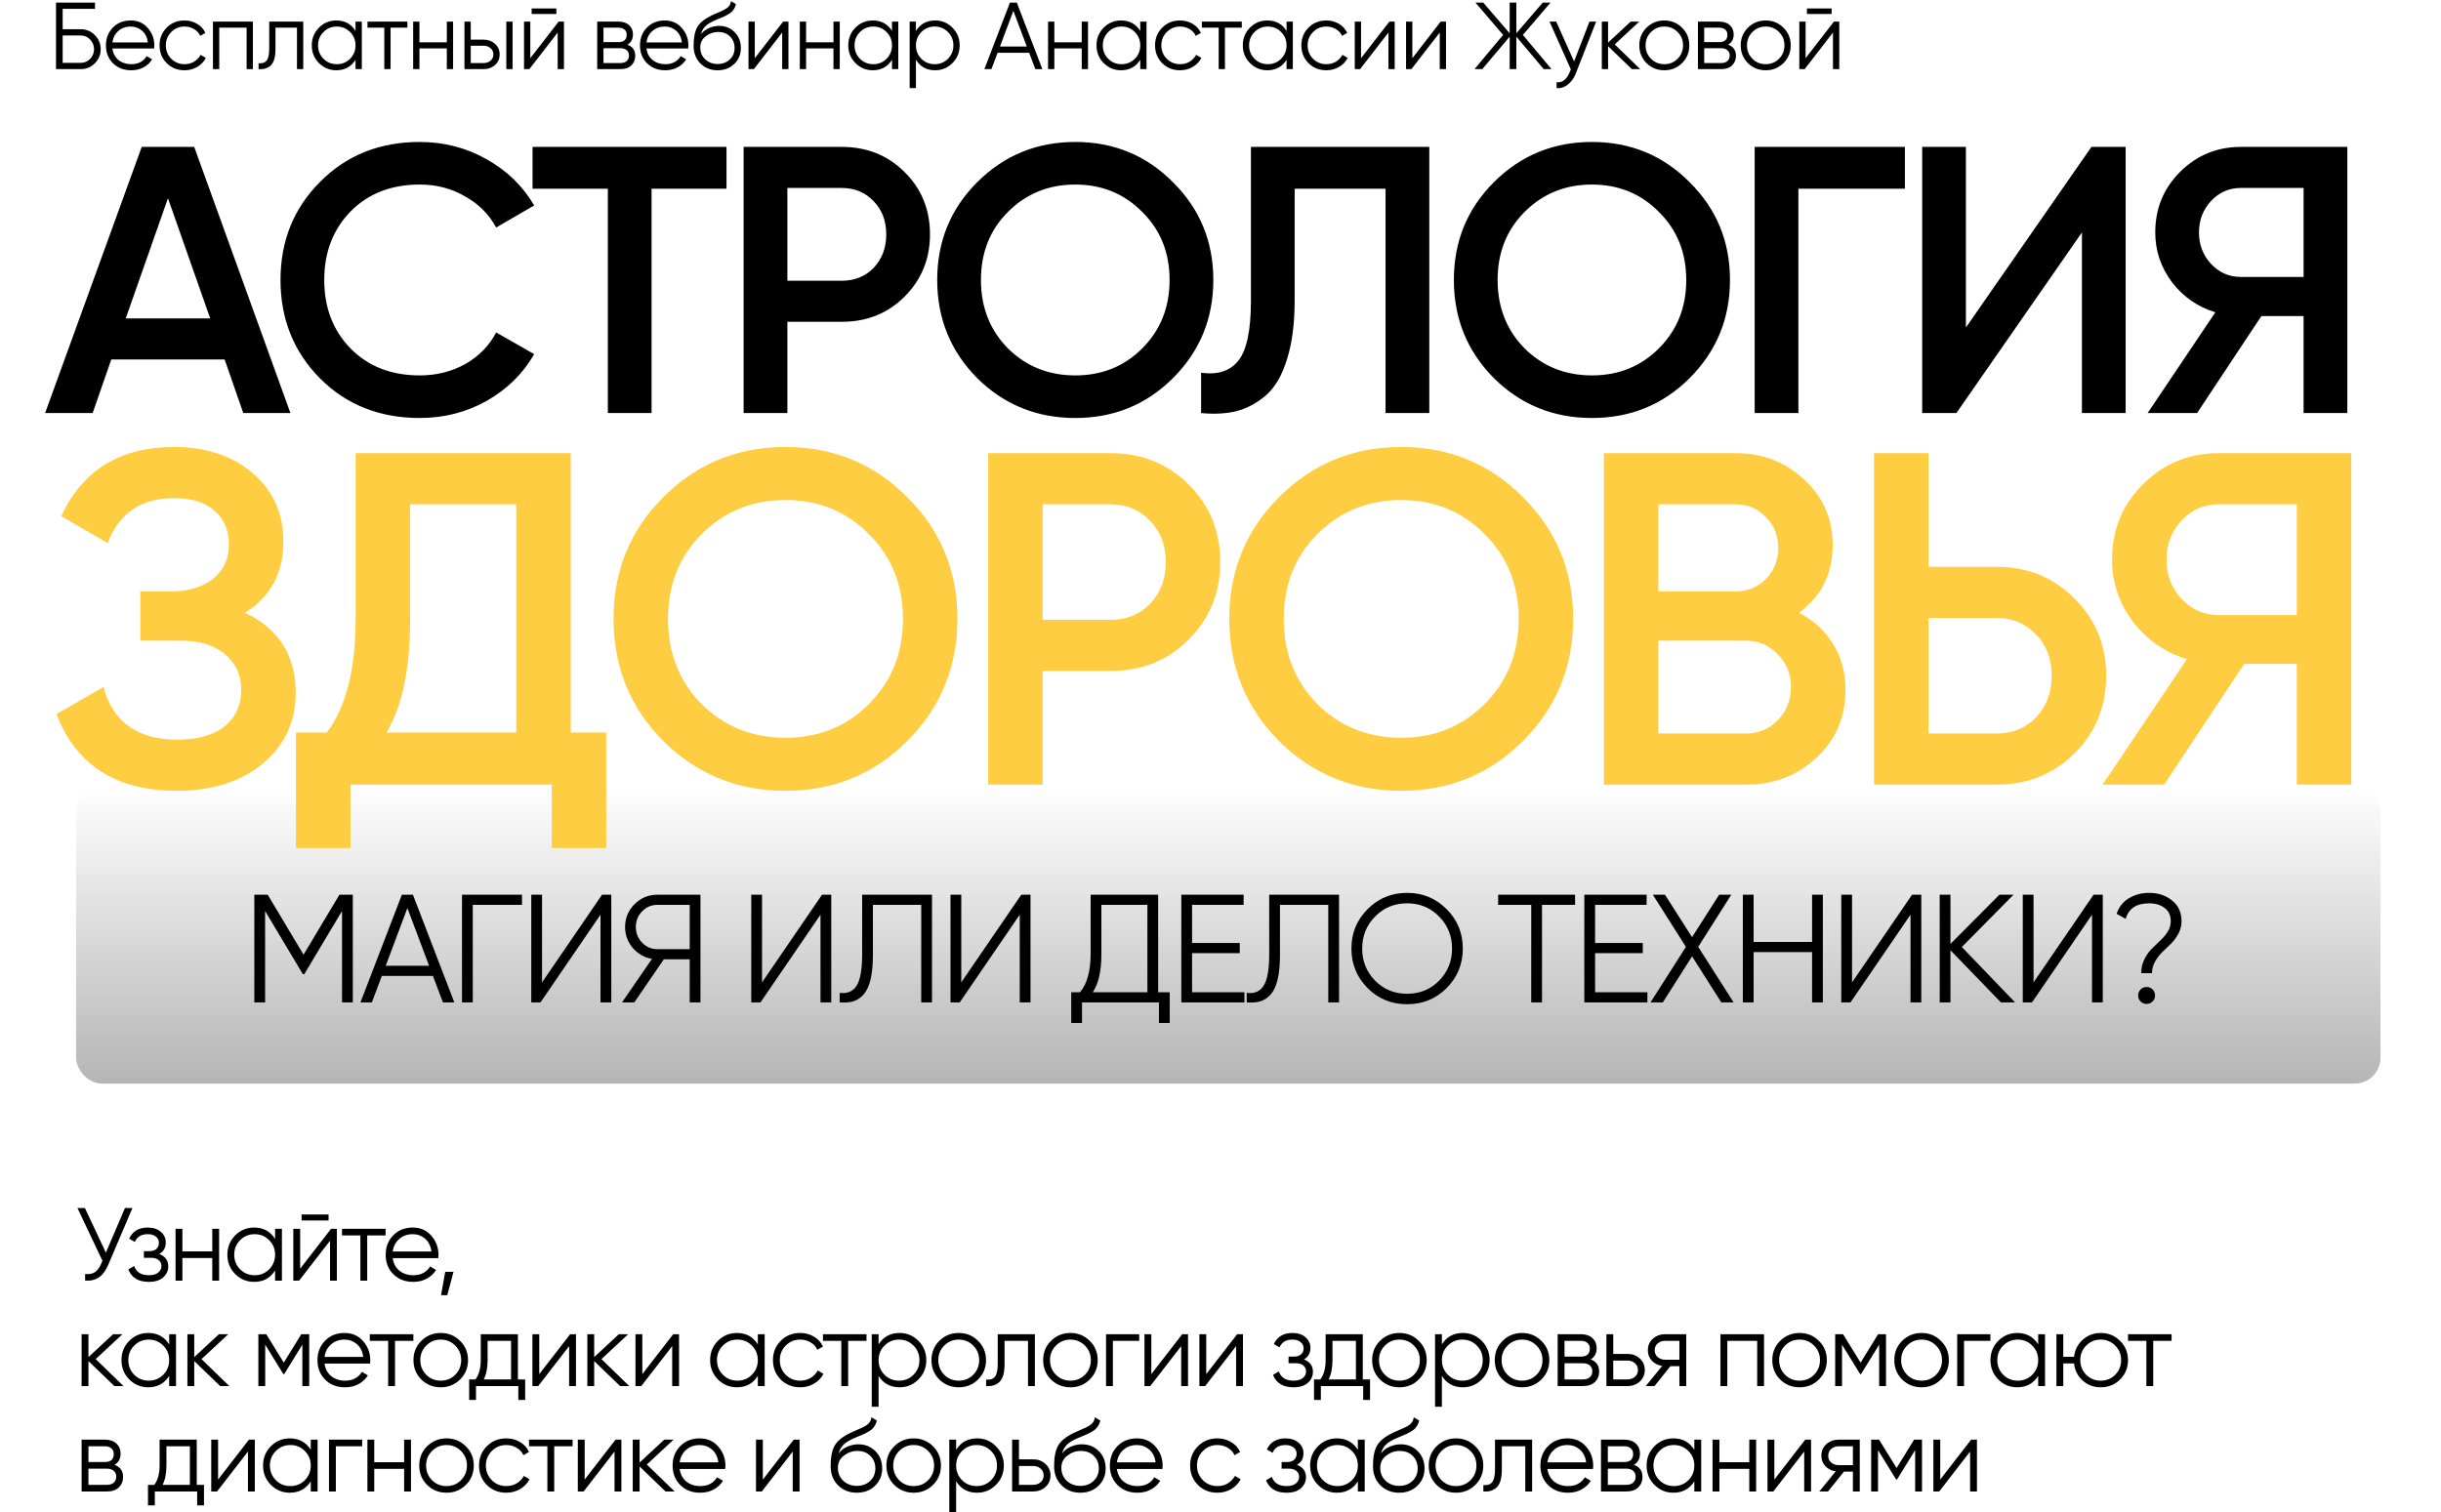 <?xml version="1.0" encoding="UTF-8"?> <svg xmlns="http://www.w3.org/2000/svg" width="1412" height="875" viewBox="0 0 1412 875" fill="none"> <g filter="url(#filter0_d_401_979)"> <rect x="44" y="455" width="1333" height="172" rx="15" fill="url(#paint0_linear_401_979)"></rect> </g> <path d="M204.08 517.7V580H197.85V527.134L176.045 563.624H175.155L153.35 527.134V580H147.12V517.7H154.863L175.6 552.41L196.337 517.7H204.08ZM256.217 580L250.432 564.692H220.884L215.099 580H208.513L232.454 517.7H238.862L262.803 580H256.217ZM223.109 558.818H248.207L235.658 525.443L223.109 558.818ZM301.952 517.7V523.574H273.472V580H267.242V517.7H301.952ZM347.363 580V529.27L312.653 580H307.313V517.7H313.543V568.43L348.253 517.7H353.593V580H347.363ZM405.185 517.7V580H398.955V555.08H384.003L366.915 580H359.795L377.15 554.813C372.7 554.042 368.992 551.935 366.025 548.494C363.059 544.993 361.575 540.959 361.575 536.39C361.575 531.228 363.385 526.837 367.004 523.218C370.683 519.539 375.103 517.7 380.265 517.7H405.185ZM380.265 549.206H398.955V523.574H380.265C376.824 523.574 373.887 524.82 371.454 527.312C369.022 529.804 367.805 532.83 367.805 536.39C367.805 539.891 369.022 542.917 371.454 545.468C373.887 547.96 376.824 549.206 380.265 549.206ZM474.616 580V529.27L439.906 580H434.566V517.7H440.796V568.43L475.506 517.7H480.846V580H474.616ZM485.713 580V574.482C490.044 575.075 493.278 573.74 495.414 570.477C497.609 567.154 498.707 561.102 498.707 552.321V517.7H539.113V580H532.883V523.574H504.937V552.499C504.937 558.136 504.492 562.853 503.602 566.65C502.712 570.447 501.377 573.355 499.597 575.372C497.876 577.33 495.889 578.665 493.634 579.377C491.439 580.03 488.798 580.237 485.713 580ZM589.871 580V529.27L555.161 580H549.821V517.7H556.051V568.43L590.761 517.7H596.101V580H589.871ZM669.943 574.126H676.618V591.926H670.388V580H625.888V591.926H619.658V574.126H624.731C628.825 569.32 630.872 561.903 630.872 551.876V517.7H669.943V574.126ZM632.118 574.126H663.713V523.574H637.102V552.054C637.102 561.903 635.441 569.261 632.118 574.126ZM689.561 574.126H719.821V580H683.331V517.7H719.376V523.574H689.561V545.646H717.151V551.52H689.561V574.126ZM721.18 580V574.482C725.512 575.075 728.745 573.74 730.881 570.477C733.077 567.154 734.174 561.102 734.174 552.321V517.7H774.58V580H768.35V523.574H740.404V552.499C740.404 558.136 739.959 562.853 739.069 566.65C738.179 570.447 736.844 573.355 735.064 575.372C733.344 577.33 731.356 578.665 729.101 579.377C726.906 580.03 724.266 580.237 721.18 580ZM836.819 571.723C830.589 577.953 822.965 581.068 813.946 581.068C804.928 581.068 797.303 577.953 791.073 571.723C784.843 565.434 781.728 557.809 781.728 548.85C781.728 539.891 784.843 532.296 791.073 526.066C797.303 519.777 804.928 516.632 813.946 516.632C822.965 516.632 830.589 519.777 836.819 526.066C843.049 532.296 846.164 539.891 846.164 548.85C846.164 557.809 843.049 565.434 836.819 571.723ZM795.434 567.451C800.418 572.494 806.589 575.016 813.946 575.016C821.304 575.016 827.474 572.494 832.458 567.451C837.442 562.348 839.934 556.148 839.934 548.85C839.934 541.552 837.442 535.381 832.458 530.338C827.474 525.235 821.304 522.684 813.946 522.684C806.589 522.684 800.418 525.235 795.434 530.338C790.45 535.381 787.958 541.552 787.958 548.85C787.958 556.148 790.45 562.348 795.434 567.451ZM911.108 517.7V523.574H891.973V580H885.743V523.574H866.608V517.7H911.108ZM922.682 574.126H952.942V580H916.452V517.7H952.497V523.574H922.682V545.646H950.272V551.52H922.682V574.126ZM1002.81 580H995.686L978.776 553.389L961.866 580H954.746L975.216 547.871L956.081 517.7H963.112L978.776 542.264L994.44 517.7H1001.47L982.336 547.871L1002.81 580ZM1048.2 517.7H1054.43V580H1048.2V550.897H1014.38V580H1008.15V517.7H1014.38V545.023H1048.2V517.7ZM1105.14 580V529.27L1070.43 580H1065.09V517.7H1071.32V568.43L1106.03 517.7H1111.37V580H1105.14ZM1165.63 580H1157.44L1128.25 549.829V580H1122.02V517.7H1128.25V546.18L1156.55 517.7H1164.74L1134.83 547.96L1165.63 580ZM1210.13 580V529.27L1175.42 580H1170.08V517.7H1176.31V568.43L1211.02 517.7H1216.36V580H1210.13ZM1238.59 563.09C1238.59 560.183 1239.18 557.542 1240.37 555.169C1241.55 552.736 1242.98 550.689 1244.64 549.028C1246.3 547.367 1247.96 545.765 1249.62 544.222C1251.28 542.679 1252.71 540.988 1253.89 539.149C1255.08 537.25 1255.67 535.233 1255.67 533.097C1255.67 529.656 1254.49 527.075 1252.11 525.354C1249.8 523.574 1246.8 522.684 1243.13 522.684C1235.83 522.684 1231.32 525.68 1229.6 531.673L1224.35 528.736C1225.71 524.761 1228.08 521.764 1231.47 519.747C1234.91 517.67 1238.79 516.632 1243.13 516.632C1248.35 516.632 1252.77 518.086 1256.39 520.993C1260.07 523.841 1261.9 527.876 1261.9 533.097C1261.9 535.648 1261.31 538.022 1260.12 540.217C1258.94 542.412 1257.51 544.341 1255.85 546.002C1254.19 547.604 1252.53 549.206 1250.87 550.808C1249.21 552.41 1247.78 554.279 1246.6 556.415C1245.41 558.492 1244.82 560.717 1244.82 563.09H1238.59ZM1245.17 579.466C1244.22 580.415 1243.07 580.89 1241.7 580.89C1240.34 580.89 1239.18 580.415 1238.23 579.466C1237.28 578.517 1236.81 577.36 1236.81 575.995C1236.81 574.63 1237.28 573.473 1238.23 572.524C1239.18 571.575 1240.34 571.1 1241.7 571.1C1243.07 571.1 1244.22 571.575 1245.17 572.524C1246.12 573.473 1246.6 574.63 1246.6 575.995C1246.6 577.36 1246.12 578.517 1245.17 579.466Z" fill="black"></path> <path d="M140.72 239L129.94 207.98H64.38L53.6 239H26.1L81.98 85H112.34L168 239H140.72ZM72.74 184.22H121.58L97.16 114.7L72.74 184.22ZM242.779 241.86C219.606 241.86 200.393 234.233 185.139 218.98C169.886 203.58 162.259 184.587 162.259 162C162.259 139.413 169.886 120.493 185.139 105.24C200.393 89.84 219.606 82.14 242.779 82.14C256.713 82.14 269.546 85.44 281.279 92.04C293.159 98.64 302.399 107.587 308.999 118.88L286.999 131.64C282.893 124.013 276.879 118 268.959 113.6C261.186 109.053 252.459 106.78 242.779 106.78C226.353 106.78 213.006 111.987 202.739 122.4C192.619 132.813 187.559 146.013 187.559 162C187.559 177.987 192.619 191.187 202.739 201.6C213.006 212.013 226.353 217.22 242.779 217.22C252.459 217.22 261.259 215.02 269.179 210.62C277.099 206.073 283.039 199.987 286.999 192.36L308.999 204.9C302.546 216.193 293.379 225.213 281.499 231.96C269.766 238.56 256.859 241.86 242.779 241.86ZM420.244 85V109.2H376.904V239H351.604V109.2H308.044V85H420.244ZM486.912 85C501.432 85 513.532 89.84 523.212 99.52C533.039 109.2 537.952 121.227 537.952 135.6C537.952 149.827 533.039 161.853 523.212 171.68C513.532 181.36 501.432 186.2 486.912 186.2H455.452V239H430.152V85H486.912ZM486.912 162.44C494.392 162.44 500.552 159.947 505.392 154.96C510.232 149.827 512.652 143.373 512.652 135.6C512.652 127.827 510.232 121.447 505.392 116.46C500.552 111.327 494.392 108.76 486.912 108.76H455.452V162.44H486.912ZM678.529 218.76C663.129 234.16 644.282 241.86 621.989 241.86C599.696 241.86 580.776 234.16 565.229 218.76C549.829 203.213 542.129 184.293 542.129 162C542.129 139.707 549.829 120.86 565.229 105.46C580.776 89.913 599.696 82.14 621.989 82.14C644.282 82.14 663.129 89.913 678.529 105.46C694.076 120.86 701.849 139.707 701.849 162C701.849 184.293 694.076 203.213 678.529 218.76ZM583.049 201.6C593.609 212.013 606.589 217.22 621.989 217.22C637.389 217.22 650.296 212.013 660.709 201.6C671.269 191.04 676.549 177.84 676.549 162C676.549 146.16 671.269 133.033 660.709 122.62C650.296 112.06 637.389 106.78 621.989 106.78C606.589 106.78 593.609 112.06 583.049 122.62C572.636 133.033 567.429 146.16 567.429 162C567.429 177.84 572.636 191.04 583.049 201.6ZM694.778 239V215.68C704.458 217 711.645 214.653 716.338 208.64C721.178 202.627 723.598 191.113 723.598 174.1V85H826.778V239H801.478V109.2H748.898V173.66C748.898 187.153 747.431 198.52 744.498 207.76C741.711 217 737.678 223.967 732.398 228.66C727.118 233.207 721.398 236.287 715.238 237.9C709.225 239.367 702.405 239.733 694.778 239ZM977.394 218.76C961.994 234.16 943.147 241.86 920.854 241.86C898.56 241.86 879.64 234.16 864.094 218.76C848.694 203.213 840.994 184.293 840.994 162C840.994 139.707 848.694 120.86 864.094 105.46C879.64 89.913 898.56 82.14 920.854 82.14C943.147 82.14 961.994 89.913 977.394 105.46C992.94 120.86 1000.71 139.707 1000.71 162C1000.71 184.293 992.94 203.213 977.394 218.76ZM881.914 201.6C892.474 212.013 905.454 217.22 920.854 217.22C936.254 217.22 949.16 212.013 959.574 201.6C970.134 191.04 975.414 177.84 975.414 162C975.414 146.16 970.134 133.033 959.574 122.62C949.16 112.06 936.254 106.78 920.854 106.78C905.454 106.78 892.474 112.06 881.914 122.62C871.5 133.033 866.294 146.16 866.294 162C866.294 177.84 871.5 191.04 881.914 201.6ZM1101.89 85V109.2H1040.29V239H1014.99V85H1101.89ZM1204.29 239V134.5L1131.69 239H1111.89V85H1137.19V189.5L1209.79 85H1229.59V239H1204.29ZM1357.81 85V239H1332.51V182.9H1308.09L1270.91 239H1242.31L1281.47 180.7C1271.35 177.62 1262.99 171.827 1256.39 163.32C1249.94 154.667 1246.71 145.06 1246.71 134.5C1246.71 120.713 1251.48 109.053 1261.01 99.52C1270.69 89.84 1282.42 85 1296.21 85H1357.81ZM1296.21 160.24H1332.51V108.76H1296.21C1289.46 108.76 1283.74 111.253 1279.05 116.24C1274.36 121.227 1272.01 127.313 1272.01 134.5C1272.01 141.687 1274.36 147.773 1279.05 152.76C1283.74 157.747 1289.46 160.24 1296.21 160.24Z" fill="black"></path> <path d="M141.724 354.538C161.269 363.854 171.042 379.289 171.042 400.844C171.042 417.649 164.649 431.349 151.862 441.944C139.258 452.356 122.727 457.562 102.268 457.562C67.196 457.562 43.997 442.766 32.672 413.174L59.798 397.556C65.461 417.832 79.617 427.97 102.268 427.97C114.324 427.97 123.549 425.413 129.942 420.298C136.335 415.001 139.532 407.968 139.532 399.2C139.532 390.615 136.427 383.765 130.216 378.65C124.188 373.353 115.603 370.704 104.46 370.704H81.17V342.208H98.158C108.935 342.208 117.338 339.742 123.366 334.81C129.394 329.878 132.408 323.302 132.408 315.082C132.408 306.862 129.668 300.377 124.188 295.628C118.708 290.696 110.853 288.23 100.624 288.23C81.627 288.23 68.84 296.907 62.264 314.26L35.412 298.642C47.833 271.973 69.571 258.638 100.624 258.638C119.439 258.638 134.691 263.753 146.382 273.982C158.073 284.029 163.918 297.181 163.918 313.438C163.918 331.522 156.52 345.222 141.724 354.538ZM330.125 423.86H350.675V490.716H319.165V454H202.715V490.716H171.205V423.86H189.015C200.157 409.247 205.729 387.235 205.729 357.826V262.2H330.125V423.86ZM223.539 423.86H298.615V291.792H237.239V358.374C237.239 386.87 232.672 408.699 223.539 423.86ZM524.782 428.792C505.602 447.972 482.13 457.562 454.364 457.562C426.599 457.562 403.035 447.972 383.672 428.792C364.492 409.429 354.902 385.865 354.902 358.1C354.902 330.335 364.492 306.862 383.672 287.682C403.035 268.319 426.599 258.638 454.364 258.638C482.13 258.638 505.602 268.319 524.782 287.682C544.145 306.862 553.826 330.335 553.826 358.1C553.826 385.865 544.145 409.429 524.782 428.792ZM405.866 407.42C419.018 420.389 435.184 426.874 454.364 426.874C473.544 426.874 489.619 420.389 502.588 407.42C515.74 394.268 522.316 377.828 522.316 358.1C522.316 338.372 515.74 322.023 502.588 309.054C489.619 295.902 473.544 289.326 454.364 289.326C435.184 289.326 419.018 295.902 405.866 309.054C392.897 322.023 386.412 338.372 386.412 358.1C386.412 377.828 392.897 394.268 405.866 407.42ZM642.301 262.2C660.385 262.2 675.455 268.228 687.511 280.284C699.749 292.34 705.869 307.319 705.869 325.22C705.869 342.939 699.749 357.917 687.511 370.156C675.455 382.212 660.385 388.24 642.301 388.24H603.119V454H571.609V262.2H642.301ZM642.301 358.648C651.617 358.648 659.289 355.543 665.317 349.332C671.345 342.939 674.359 334.901 674.359 325.22C674.359 315.539 671.345 307.593 665.317 301.382C659.289 294.989 651.617 291.792 642.301 291.792H603.119V358.648H642.301ZM880.95 428.792C861.77 447.972 838.298 457.562 810.532 457.562C782.767 457.562 759.203 447.972 739.84 428.792C720.66 409.429 711.07 385.865 711.07 358.1C711.07 330.335 720.66 306.862 739.84 287.682C759.203 268.319 782.767 258.638 810.532 258.638C838.298 258.638 861.77 268.319 880.95 287.682C900.313 306.862 909.994 330.335 909.994 358.1C909.994 385.865 900.313 409.429 880.95 428.792ZM762.034 407.42C775.186 420.389 791.352 426.874 810.532 426.874C829.712 426.874 845.787 420.389 858.756 407.42C871.908 394.268 878.484 377.828 878.484 358.1C878.484 338.372 871.908 322.023 858.756 309.054C845.787 295.902 829.712 289.326 810.532 289.326C791.352 289.326 775.186 295.902 762.034 309.054C749.065 322.023 742.58 338.372 742.58 358.1C742.58 377.828 749.065 394.268 762.034 407.42ZM1040.66 354.538C1049.07 358.922 1055.64 364.95 1060.39 372.622C1065.14 380.294 1067.52 389.153 1067.52 399.2C1067.52 414.909 1061.95 427.97 1050.8 438.382C1039.66 448.794 1026.05 454 1009.98 454H927.776V262.2H1003.95C1019.66 262.2 1032.9 267.315 1043.68 277.544C1054.64 287.591 1060.12 300.195 1060.12 315.356C1060.12 331.979 1053.63 345.039 1040.66 354.538ZM1003.95 291.792H959.286V342.208H1003.95C1010.89 342.208 1016.74 339.833 1021.48 335.084C1026.23 330.152 1028.61 324.124 1028.61 317C1028.61 309.876 1026.23 303.939 1021.48 299.19C1016.74 294.258 1010.89 291.792 1003.95 291.792ZM1009.98 424.408C1017.28 424.408 1023.4 421.851 1028.33 416.736C1033.45 411.439 1036.01 405.045 1036.01 397.556C1036.01 390.067 1033.45 383.765 1028.33 378.65C1023.4 373.353 1017.28 370.704 1009.98 370.704H959.286V424.408H1009.98ZM1154.74 327.96C1172.83 327.96 1187.9 334.079 1199.95 346.318C1212.19 358.374 1218.31 373.261 1218.31 390.98C1218.31 408.881 1212.19 423.86 1199.95 435.916C1187.9 447.972 1172.83 454 1154.74 454H1084.05V262.2H1115.56V327.96H1154.74ZM1154.74 424.408C1164.06 424.408 1171.73 421.303 1177.76 415.092C1183.79 408.699 1186.8 400.661 1186.8 390.98C1186.8 381.299 1183.79 373.353 1177.76 367.142C1171.73 360.749 1164.06 357.552 1154.74 357.552H1115.56V424.408H1154.74ZM1360.1 262.2V454H1328.59V384.13H1298.17L1251.87 454H1216.24L1265.02 381.39C1252.41 377.554 1242 370.339 1233.78 359.744C1225.74 348.967 1221.72 337.002 1221.72 323.85C1221.72 306.679 1227.66 292.157 1239.53 280.284C1251.59 268.228 1266.2 262.2 1283.37 262.2H1360.1ZM1283.37 355.908H1328.59V291.792H1283.37C1274.97 291.792 1267.85 294.897 1262 301.108C1256.16 307.319 1253.23 314.899 1253.23 323.85C1253.23 332.801 1256.16 340.381 1262 346.592C1267.85 352.803 1274.97 355.908 1283.37 355.908Z" fill="#FFCD42"></path> <path d="M46.7 16.9C49.89 16.9 52.603 18.037 54.84 20.31C57.113 22.583 58.25 25.297 58.25 28.45C58.25 31.64 57.113 34.372 54.84 36.645C52.603 38.882 49.89 40 46.7 40H32.4V1.5H54.95V5.13H36.25V16.9H46.7ZM46.7 36.37C48.827 36.37 50.642 35.6 52.145 34.06C53.648 32.52 54.4 30.65 54.4 28.45C54.4 26.287 53.648 24.435 52.145 22.895C50.642 21.318 48.827 20.53 46.7 20.53H36.25V36.37H46.7ZM75.628 11.84C79.698 11.84 82.98 13.288 85.473 16.185C88.003 19.045 89.268 22.437 89.268 26.36C89.268 26.763 89.231 27.332 89.158 28.065H65.013C65.379 30.852 66.553 33.07 68.533 34.72C70.549 36.333 73.025 37.14 75.958 37.14C78.048 37.14 79.844 36.718 81.348 35.875C82.888 34.995 84.043 33.858 84.813 32.465L88.003 34.335C86.793 36.278 85.143 37.818 83.053 38.955C80.963 40.092 78.579 40.66 75.903 40.66C71.576 40.66 68.056 39.303 65.343 36.59C62.63 33.877 61.273 30.43 61.273 26.25C61.273 22.143 62.611 18.715 65.288 15.965C67.965 13.215 71.411 11.84 75.628 11.84ZM75.628 15.36C72.768 15.36 70.366 16.222 68.423 17.945C66.516 19.632 65.379 21.832 65.013 24.545H85.528C85.161 21.648 84.043 19.393 82.173 17.78C80.303 16.167 78.121 15.36 75.628 15.36ZM106.757 40.66C102.614 40.66 99.167 39.285 96.417 36.535C93.667 33.748 92.292 30.32 92.292 26.25C92.292 22.18 93.667 18.77 96.417 16.02C99.167 13.233 102.614 11.84 106.757 11.84C109.47 11.84 111.909 12.5 114.072 13.82C116.235 15.103 117.812 16.845 118.802 19.045L115.832 20.75C115.099 19.1 113.907 17.798 112.257 16.845C110.644 15.855 108.81 15.36 106.757 15.36C103.714 15.36 101.147 16.423 99.057 18.55C96.967 20.64 95.922 23.207 95.922 26.25C95.922 29.293 96.967 31.878 99.057 34.005C101.147 36.095 103.714 37.14 106.757 37.14C108.81 37.14 110.644 36.663 112.257 35.71C113.87 34.72 115.135 33.4 116.052 31.75L119.077 33.51C117.94 35.71 116.272 37.452 114.072 38.735C111.872 40.018 109.434 40.66 106.757 40.66ZM146.289 12.5V40H142.659V16.02H126.819V40H123.189V12.5H146.289ZM175.415 12.5V40H171.785V16.02H159.355V28.285C159.355 32.868 158.475 36.022 156.715 37.745C154.992 39.468 152.608 40.22 149.565 40V36.59C151.655 36.81 153.195 36.315 154.185 35.105C155.212 33.895 155.725 31.622 155.725 28.285V12.5H175.415ZM205.654 12.5H209.284V40H205.654V34.61C203.124 38.643 199.421 40.66 194.544 40.66C190.621 40.66 187.266 39.267 184.479 36.48C181.729 33.693 180.354 30.283 180.354 26.25C180.354 22.217 181.729 18.807 184.479 16.02C187.266 13.233 190.621 11.84 194.544 11.84C199.421 11.84 203.124 13.857 205.654 17.89V12.5ZM187.119 34.005C189.209 36.095 191.776 37.14 194.819 37.14C197.863 37.14 200.429 36.095 202.519 34.005C204.609 31.878 205.654 29.293 205.654 26.25C205.654 23.207 204.609 20.64 202.519 18.55C200.429 16.423 197.863 15.36 194.819 15.36C191.776 15.36 189.209 16.423 187.119 18.55C185.029 20.64 183.984 23.207 183.984 26.25C183.984 29.293 185.029 31.878 187.119 34.005ZM235.67 12.5V16.02H225.935V40H222.305V16.02H212.57V12.5H235.67ZM258.464 12.5H262.094V40H258.464V28.01H242.624V40H238.994V12.5H242.624V24.49H258.464V12.5ZM279.835 22.95C282.402 22.95 284.565 23.757 286.325 25.37C288.122 26.947 289.02 28.982 289.02 31.475C289.02 33.968 288.122 36.022 286.325 37.635C284.565 39.212 282.402 40 279.835 40H268.67V12.5H272.3V22.95H279.835ZM292.87 12.5H296.5V40H292.87V12.5ZM279.835 36.48C281.375 36.48 282.677 36.022 283.74 35.105C284.84 34.188 285.39 32.978 285.39 31.475C285.39 29.972 284.84 28.762 283.74 27.845C282.677 26.928 281.375 26.47 279.835 26.47H272.3V36.48H279.835ZM307.527 8.1V4.91H321.827V8.1H307.527ZM323.147 12.5H326.227V40H322.597V18.825L306.207 40H303.127V12.5H306.757V33.675L323.147 12.5ZM362.943 25.865C365.95 26.965 367.453 29.11 367.453 32.3C367.453 34.537 366.701 36.388 365.198 37.855C363.731 39.285 361.605 40 358.818 40H345.453V12.5H357.718C360.395 12.5 362.466 13.197 363.933 14.59C365.4 15.947 366.133 17.707 366.133 19.87C366.133 22.62 365.07 24.618 362.943 25.865ZM357.718 16.02H349.083V24.38H357.718C360.908 24.38 362.503 22.95 362.503 20.09C362.503 18.807 362.081 17.817 361.238 17.12C360.431 16.387 359.258 16.02 357.718 16.02ZM358.818 36.48C360.431 36.48 361.66 36.095 362.503 35.325C363.383 34.555 363.823 33.473 363.823 32.08C363.823 30.797 363.383 29.788 362.503 29.055C361.66 28.285 360.431 27.9 358.818 27.9H349.083V36.48H358.818ZM384.558 11.84C388.628 11.84 391.91 13.288 394.403 16.185C396.933 19.045 398.198 22.437 398.198 26.36C398.198 26.763 398.161 27.332 398.088 28.065H373.943C374.31 30.852 375.483 33.07 377.463 34.72C379.48 36.333 381.955 37.14 384.888 37.14C386.978 37.14 388.775 36.718 390.278 35.875C391.818 34.995 392.973 33.858 393.743 32.465L396.933 34.335C395.723 36.278 394.073 37.818 391.983 38.955C389.893 40.092 387.51 40.66 384.833 40.66C380.506 40.66 376.986 39.303 374.273 36.59C371.56 33.877 370.203 30.43 370.203 26.25C370.203 22.143 371.541 18.715 374.218 15.965C376.895 13.215 380.341 11.84 384.558 11.84ZM384.558 15.36C381.698 15.36 379.296 16.222 377.353 17.945C375.446 19.632 374.31 21.832 373.943 24.545H394.458C394.091 21.648 392.973 19.393 391.103 17.78C389.233 16.167 387.051 15.36 384.558 15.36ZM415.082 40.66C411.122 40.66 407.822 39.358 405.182 36.755C402.542 34.115 401.222 30.705 401.222 26.525C401.222 21.832 401.919 18.238 403.312 15.745C404.706 13.215 407.529 10.923 411.782 8.87C412.589 8.467 413.652 7.99 414.972 7.44C416.329 6.89 417.337 6.45 417.997 6.12C418.694 5.79 419.446 5.368 420.252 4.855C421.059 4.305 421.664 3.7 422.067 3.04C422.471 2.38 422.727 1.592 422.837 0.675L425.697 2.325C425.551 3.205 425.257 4.03 424.817 4.8C424.377 5.57 423.919 6.193 423.442 6.67C423.002 7.147 422.287 7.678 421.297 8.265C420.344 8.815 419.592 9.218 419.042 9.475C418.529 9.695 417.612 10.08 416.292 10.63C415.009 11.18 414.147 11.547 413.707 11.73C411.141 12.83 409.252 13.985 408.042 15.195C406.832 16.368 405.971 17.908 405.457 19.815C406.704 18.165 408.281 16.955 410.187 16.185C412.131 15.378 414.019 14.975 415.852 14.975C419.519 14.975 422.544 16.185 424.927 18.605C427.347 20.988 428.557 24.05 428.557 27.79C428.557 31.493 427.274 34.573 424.707 37.03C422.177 39.45 418.969 40.66 415.082 40.66ZM415.082 37.03C417.942 37.03 420.289 36.168 422.122 34.445C423.992 32.685 424.927 30.467 424.927 27.79C424.927 25.077 424.047 22.858 422.287 21.135C420.564 19.375 418.254 18.495 415.357 18.495C412.754 18.495 410.389 19.32 408.262 20.97C406.136 22.583 405.072 24.747 405.072 27.46C405.072 30.247 406.026 32.538 407.932 34.335C409.876 36.132 412.259 37.03 415.082 37.03ZM452.998 12.5H456.078V40H452.448V18.825L436.058 40H432.978V12.5H436.608V33.675L452.998 12.5ZM482.125 12.5H485.755V40H482.125V28.01H466.285V40H462.655V12.5H466.285V24.49H482.125V12.5ZM515.981 12.5H519.611V40H515.981V34.61C513.451 38.643 509.748 40.66 504.871 40.66C500.948 40.66 497.593 39.267 494.806 36.48C492.056 33.693 490.681 30.283 490.681 26.25C490.681 22.217 492.056 18.807 494.806 16.02C497.593 13.233 500.948 11.84 504.871 11.84C509.748 11.84 513.451 13.857 515.981 17.89V12.5ZM497.446 34.005C499.536 36.095 502.103 37.14 505.146 37.14C508.189 37.14 510.756 36.095 512.846 34.005C514.936 31.878 515.981 29.293 515.981 26.25C515.981 23.207 514.936 20.64 512.846 18.55C510.756 16.423 508.189 15.36 505.146 15.36C502.103 15.36 499.536 16.423 497.446 18.55C495.356 20.64 494.311 23.207 494.311 26.25C494.311 29.293 495.356 31.878 497.446 34.005ZM540.937 11.84C544.86 11.84 548.197 13.233 550.947 16.02C553.734 18.807 555.127 22.217 555.127 26.25C555.127 30.283 553.734 33.693 550.947 36.48C548.197 39.267 544.86 40.66 540.937 40.66C536.06 40.66 532.357 38.643 529.827 34.61V51H526.197V12.5H529.827V17.89C532.357 13.857 536.06 11.84 540.937 11.84ZM532.962 34.005C535.052 36.095 537.619 37.14 540.662 37.14C543.705 37.14 546.272 36.095 548.362 34.005C550.452 31.878 551.497 29.293 551.497 26.25C551.497 23.207 550.452 20.64 548.362 18.55C546.272 16.423 543.705 15.36 540.662 15.36C537.619 15.36 535.052 16.423 532.962 18.55C530.872 20.64 529.827 23.207 529.827 26.25C529.827 29.293 530.872 31.878 532.962 34.005ZM598.893 40L595.318 30.54H577.058L573.483 40H569.413L584.208 1.5H588.168L602.963 40H598.893ZM578.433 26.91H593.943L586.188 6.285L578.433 26.91ZM625.726 12.5H629.356V40H625.726V28.01H609.886V40H606.256V12.5H609.886V24.49H625.726V12.5ZM659.583 12.5H663.213V40H659.583V34.61C657.053 38.643 653.349 40.66 648.473 40.66C644.549 40.66 641.194 39.267 638.408 36.48C635.658 33.693 634.283 30.283 634.283 26.25C634.283 22.217 635.658 18.807 638.408 16.02C641.194 13.233 644.549 11.84 648.473 11.84C653.349 11.84 657.053 13.857 659.583 17.89V12.5ZM641.048 34.005C643.138 36.095 645.704 37.14 648.748 37.14C651.791 37.14 654.358 36.095 656.448 34.005C658.538 31.878 659.583 29.293 659.583 26.25C659.583 23.207 658.538 20.64 656.448 18.55C654.358 16.423 651.791 15.36 648.748 15.36C645.704 15.36 643.138 16.423 641.048 18.55C638.958 20.64 637.913 23.207 637.913 26.25C637.913 29.293 638.958 31.878 641.048 34.005ZM682.613 40.66C678.47 40.66 675.023 39.285 672.273 36.535C669.523 33.748 668.148 30.32 668.148 26.25C668.148 22.18 669.523 18.77 672.273 16.02C675.023 13.233 678.47 11.84 682.613 11.84C685.327 11.84 687.765 12.5 689.928 13.82C692.092 15.103 693.668 16.845 694.658 19.045L691.688 20.75C690.955 19.1 689.763 17.798 688.113 16.845C686.5 15.855 684.667 15.36 682.613 15.36C679.57 15.36 677.003 16.423 674.913 18.55C672.823 20.64 671.778 23.207 671.778 26.25C671.778 29.293 672.823 31.878 674.913 34.005C677.003 36.095 679.57 37.14 682.613 37.14C684.667 37.14 686.5 36.663 688.113 35.71C689.727 34.72 690.992 33.4 691.908 31.75L694.933 33.51C693.797 35.71 692.128 37.452 689.928 38.735C687.728 40.018 685.29 40.66 682.613 40.66ZM718.308 12.5V16.02H708.573V40H704.943V16.02H695.208V12.5H718.308ZM744.207 12.5H747.837V40H744.207V34.61C741.677 38.643 737.974 40.66 733.097 40.66C729.174 40.66 725.819 39.267 723.032 36.48C720.282 33.693 718.907 30.283 718.907 26.25C718.907 22.217 720.282 18.807 723.032 16.02C725.819 13.233 729.174 11.84 733.097 11.84C737.974 11.84 741.677 13.857 744.207 17.89V12.5ZM725.672 34.005C727.762 36.095 730.329 37.14 733.372 37.14C736.416 37.14 738.982 36.095 741.072 34.005C743.162 31.878 744.207 29.293 744.207 26.25C744.207 23.207 743.162 20.64 741.072 18.55C738.982 16.423 736.416 15.36 733.372 15.36C730.329 15.36 727.762 16.423 725.672 18.55C723.582 20.64 722.537 23.207 722.537 26.25C722.537 29.293 723.582 31.878 725.672 34.005ZM767.238 40.66C763.095 40.66 759.648 39.285 756.898 36.535C754.148 33.748 752.773 30.32 752.773 26.25C752.773 22.18 754.148 18.77 756.898 16.02C759.648 13.233 763.095 11.84 767.238 11.84C769.952 11.84 772.39 12.5 774.553 13.82C776.717 15.103 778.293 16.845 779.283 19.045L776.313 20.75C775.58 19.1 774.388 17.798 772.738 16.845C771.125 15.855 769.292 15.36 767.238 15.36C764.195 15.36 761.628 16.423 759.538 18.55C757.448 20.64 756.403 23.207 756.403 26.25C756.403 29.293 757.448 31.878 759.538 34.005C761.628 36.095 764.195 37.14 767.238 37.14C769.292 37.14 771.125 36.663 772.738 35.71C774.352 34.72 775.617 33.4 776.533 31.75L779.558 33.51C778.422 35.71 776.753 37.452 774.553 38.735C772.353 40.018 769.915 40.66 767.238 40.66ZM803.69 12.5H806.77V40H803.14V18.825L786.75 40H783.67V12.5H787.3V33.675L803.69 12.5ZM833.366 12.5H836.446V40H832.816V18.825L816.426 40H813.346V12.5H816.976V33.675L833.366 12.5ZM897.473 40H892.963L877.123 21.19V40H873.273V21.19L857.433 40H852.923L869.478 20.2L853.473 1.5H857.983L873.273 19.265V1.5H877.123V19.265L892.413 1.5H896.923L880.918 20.2L897.473 40ZM919.436 12.5H923.286L911.516 42.53C910.453 45.243 908.931 47.37 906.951 48.91C905.008 50.487 902.826 51.183 900.406 51V47.59C903.706 47.957 906.218 46.05 907.941 41.87L908.656 40.165L896.336 12.5H900.186L910.526 35.545L919.436 12.5ZM948.793 40H943.953L930.203 26.745V40H926.573V12.5H930.203V24.655L943.293 12.5H948.243L934.053 25.7L948.793 40ZM972.957 36.535C970.17 39.285 966.76 40.66 962.727 40.66C958.693 40.66 955.265 39.285 952.442 36.535C949.655 33.748 948.262 30.32 948.262 26.25C948.262 22.18 949.655 18.77 952.442 16.02C955.265 13.233 958.693 11.84 962.727 11.84C966.76 11.84 970.17 13.233 972.957 16.02C975.78 18.77 977.192 22.18 977.192 26.25C977.192 30.32 975.78 33.748 972.957 36.535ZM955.027 34.005C957.117 36.095 959.683 37.14 962.727 37.14C965.77 37.14 968.337 36.095 970.427 34.005C972.517 31.878 973.562 29.293 973.562 26.25C973.562 23.207 972.517 20.64 970.427 18.55C968.337 16.423 965.77 15.36 962.727 15.36C959.683 15.36 957.117 16.423 955.027 18.55C952.937 20.64 951.892 23.207 951.892 26.25C951.892 29.293 952.937 31.878 955.027 34.005ZM999.656 25.865C1002.66 26.965 1004.17 29.11 1004.17 32.3C1004.17 34.537 1003.41 36.388 1001.91 37.855C1000.44 39.285 998.318 40 995.531 40H982.166V12.5H994.431C997.108 12.5 999.18 13.197 1000.65 14.59C1002.11 15.947 1002.85 17.707 1002.85 19.87C1002.85 22.62 1001.78 24.618 999.656 25.865ZM994.431 16.02H985.796V24.38H994.431C997.621 24.38 999.216 22.95 999.216 20.09C999.216 18.807 998.795 17.817 997.951 17.12C997.145 16.387 995.971 16.02 994.431 16.02ZM995.531 36.48C997.145 36.48 998.373 36.095 999.216 35.325C1000.1 34.555 1000.54 33.473 1000.54 32.08C1000.54 30.797 1000.1 29.788 999.216 29.055C998.373 28.285 997.145 27.9 995.531 27.9H985.796V36.48H995.531ZM1031.61 36.535C1028.82 39.285 1025.41 40.66 1021.38 40.66C1017.35 40.66 1013.92 39.285 1011.1 36.535C1008.31 33.748 1006.92 30.32 1006.92 26.25C1006.92 22.18 1008.31 18.77 1011.1 16.02C1013.92 13.233 1017.35 11.84 1021.38 11.84C1025.41 11.84 1028.82 13.233 1031.61 16.02C1034.43 18.77 1035.85 22.18 1035.85 26.25C1035.85 30.32 1034.43 33.748 1031.61 36.535ZM1013.68 34.005C1015.77 36.095 1018.34 37.14 1021.38 37.14C1024.42 37.14 1026.99 36.095 1029.08 34.005C1031.17 31.878 1032.22 29.293 1032.22 26.25C1032.22 23.207 1031.17 20.64 1029.08 18.55C1026.99 16.423 1024.42 15.36 1021.38 15.36C1018.34 15.36 1015.77 16.423 1013.68 18.55C1011.59 20.64 1010.55 23.207 1010.55 26.25C1010.55 29.293 1011.59 31.878 1013.68 34.005ZM1045.22 8.1V4.91H1059.52V8.1H1045.22ZM1060.84 12.5H1063.92V40H1060.29V18.825L1043.9 40H1040.82V12.5H1044.45V33.675L1060.84 12.5Z" fill="black"></path> <path d="M72.28 699H76.6L62.62 731.82C61.22 735.18 59.44 737.6 57.28 739.08C55.12 740.56 52.44 741.2 49.24 741V737.16C51.48 737.4 53.32 737.08 54.76 736.2C56.24 735.28 57.46 733.7 58.42 731.46L59.26 729.48L44.8 699H49.12L61.24 724.8L72.28 699ZM92.111 725.58C95.591 726.9 97.331 729.3 97.331 732.78C97.331 735.26 96.35 737.38 94.391 739.14C92.471 740.86 89.71 741.72 86.111 741.72C80.07 741.72 76.111 739.32 74.231 734.52L77.591 732.54C78.831 736.1 81.671 737.88 86.111 737.88C88.43 737.88 90.21 737.38 91.451 736.38C92.731 735.38 93.371 734.1 93.371 732.54C93.371 731.14 92.85 730 91.811 729.12C90.77 728.24 89.371 727.8 87.611 727.8H83.231V723.96H86.41C88.13 723.96 89.471 723.54 90.43 722.7C91.43 721.82 91.93 720.62 91.93 719.1C91.93 717.66 91.35 716.48 90.191 715.56C89.031 714.6 87.471 714.12 85.51 714.12C81.751 714.12 79.251 715.62 78.01 718.62L74.71 716.7C76.71 712.42 80.311 710.28 85.51 710.28C88.671 710.28 91.191 711.12 93.07 712.8C94.951 714.44 95.891 716.46 95.891 718.86C95.891 721.94 94.63 724.18 92.111 725.58ZM122.789 711H126.749V741H122.789V727.92H105.509V741H101.549V711H105.509V724.08H122.789V711ZM159.123 711H163.083V741H159.123V735.12C156.363 739.52 152.323 741.72 147.003 741.72C142.723 741.72 139.063 740.2 136.023 737.16C133.023 734.12 131.523 730.4 131.523 726C131.523 721.6 133.023 717.88 136.023 714.84C139.063 711.8 142.723 710.28 147.003 710.28C152.323 710.28 156.363 712.48 159.123 716.88V711ZM138.903 734.46C141.183 736.74 143.983 737.88 147.303 737.88C150.623 737.88 153.423 736.74 155.703 734.46C157.983 732.14 159.123 729.32 159.123 726C159.123 722.68 157.983 719.88 155.703 717.6C153.423 715.28 150.623 714.12 147.303 714.12C143.983 714.12 141.183 715.28 138.903 717.6C136.623 719.88 135.483 722.68 135.483 726C135.483 729.32 136.623 732.14 138.903 734.46ZM174.468 706.2V702.72H190.068V706.2H174.468ZM191.508 711H194.868V741H190.908V717.9L173.028 741H169.668V711H173.628V734.1L191.508 711ZM223.042 711V714.84H212.422V741H208.462V714.84H197.842V711H223.042ZM238.756 710.28C243.196 710.28 246.776 711.86 249.496 715.02C252.256 718.14 253.636 721.84 253.636 726.12C253.636 726.56 253.596 727.18 253.516 727.98H227.176C227.576 731.02 228.856 733.44 231.016 735.24C233.216 737 235.916 737.88 239.116 737.88C241.396 737.88 243.356 737.42 244.996 736.5C246.676 735.54 247.936 734.3 248.776 732.78L252.256 734.82C250.936 736.94 249.136 738.62 246.856 739.86C244.576 741.1 241.976 741.72 239.056 741.72C234.336 741.72 230.496 740.24 227.536 737.28C224.576 734.32 223.096 730.56 223.096 726C223.096 721.52 224.556 717.78 227.476 714.78C230.396 711.78 234.156 710.28 238.756 710.28ZM238.756 714.12C235.636 714.12 233.016 715.06 230.896 716.94C228.816 718.78 227.576 721.18 227.176 724.14H249.556C249.156 720.98 247.936 718.52 245.896 716.76C243.856 715 241.476 714.12 238.756 714.12ZM262.333 735.9L258.733 749.4H255.133L257.533 735.9H262.333ZM71.44 802H66.16L51.16 787.54V802H47.2V772H51.16V785.26L65.44 772H70.84L55.36 786.4L71.44 802ZM97.86 772H101.82V802H97.86V796.12C95.1 800.52 91.06 802.72 85.74 802.72C81.46 802.72 77.8 801.2 74.76 798.16C71.76 795.12 70.26 791.4 70.26 787C70.26 782.6 71.76 778.88 74.76 775.84C77.8 772.8 81.46 771.28 85.74 771.28C91.06 771.28 95.1 773.48 97.86 777.88V772ZM77.64 795.46C79.92 797.74 82.72 798.88 86.04 798.88C89.36 798.88 92.16 797.74 94.44 795.46C96.72 793.14 97.86 790.32 97.86 787C97.86 783.68 96.72 780.88 94.44 778.6C92.16 776.28 89.36 775.12 86.04 775.12C82.72 775.12 79.92 776.28 77.64 778.6C75.36 780.88 74.22 783.68 74.22 787C74.22 790.32 75.36 793.14 77.64 795.46ZM132.645 802H127.365L112.365 787.54V802H108.405V772H112.365V785.26L126.645 772H132.045L116.565 786.4L132.645 802ZM178.853 772V802H174.893V778.06L164.393 795.1H163.913L153.413 778.06V802H149.453V772H154.013L164.153 788.44L174.293 772H178.853ZM199.306 771.28C203.746 771.28 207.326 772.86 210.046 776.02C212.806 779.14 214.186 782.84 214.186 787.12C214.186 787.56 214.146 788.18 214.066 788.98H187.726C188.126 792.02 189.406 794.44 191.566 796.24C193.766 798 196.466 798.88 199.666 798.88C201.946 798.88 203.906 798.42 205.546 797.5C207.226 796.54 208.486 795.3 209.326 793.78L212.806 795.82C211.486 797.94 209.686 799.62 207.406 800.86C205.126 802.1 202.526 802.72 199.606 802.72C194.886 802.72 191.046 801.24 188.086 798.28C185.126 795.32 183.646 791.56 183.646 787C183.646 782.52 185.106 778.78 188.026 775.78C190.946 772.78 194.706 771.28 199.306 771.28ZM199.306 775.12C196.186 775.12 193.566 776.06 191.446 777.94C189.366 779.78 188.126 782.18 187.726 785.14H210.106C209.706 781.98 208.486 779.52 206.446 777.76C204.406 776 202.026 775.12 199.306 775.12ZM239.113 772V775.84H228.493V802H224.533V775.84H213.913V772H239.113ZM266.107 798.22C263.067 801.22 259.347 802.72 254.947 802.72C250.547 802.72 246.807 801.22 243.727 798.22C240.687 795.18 239.167 791.44 239.167 787C239.167 782.56 240.687 778.84 243.727 775.84C246.807 772.8 250.547 771.28 254.947 771.28C259.347 771.28 263.067 772.8 266.107 775.84C269.187 778.84 270.727 782.56 270.727 787C270.727 791.44 269.187 795.18 266.107 798.22ZM246.547 795.46C248.827 797.74 251.627 798.88 254.947 798.88C258.267 798.88 261.067 797.74 263.347 795.46C265.627 793.14 266.767 790.32 266.767 787C266.767 783.68 265.627 780.88 263.347 778.6C261.067 776.28 258.267 775.12 254.947 775.12C251.627 775.12 248.827 776.28 246.547 778.6C244.267 780.88 243.127 783.68 243.127 787C243.127 790.32 244.267 793.14 246.547 795.46ZM299.582 798.16H303.782V810.04H299.822V802H275.342V810.04H271.382V798.16H275.042C277.082 795.48 278.102 791.7 278.102 786.82V772H299.582V798.16ZM279.842 798.16H295.622V775.84H282.062V786.82C282.062 791.42 281.322 795.2 279.842 798.16ZM329.813 772H333.173V802H329.213V778.9L311.333 802H307.973V772H311.933V795.1L329.813 772ZM363.987 802H358.707L343.707 787.54V802H339.747V772H343.707V785.26L357.987 772H363.387L347.907 786.4L363.987 802ZM389.435 772H392.795V802H388.835V778.9L370.955 802H367.595V772H371.555V795.1L389.435 772ZM438.37 772H442.33V802H438.37V796.12C435.61 800.52 431.57 802.72 426.25 802.72C421.97 802.72 418.31 801.2 415.27 798.16C412.27 795.12 410.77 791.4 410.77 787C410.77 782.6 412.27 778.88 415.27 775.84C418.31 772.8 421.97 771.28 426.25 771.28C431.57 771.28 435.61 773.48 438.37 777.88V772ZM418.15 795.46C420.43 797.74 423.23 798.88 426.55 798.88C429.87 798.88 432.67 797.74 434.95 795.46C437.23 793.14 438.37 790.32 438.37 787C438.37 783.68 437.23 780.88 434.95 778.6C432.67 776.28 429.87 775.12 426.55 775.12C423.23 775.12 420.43 776.28 418.15 778.6C415.87 780.88 414.73 783.68 414.73 787C414.73 790.32 415.87 793.14 418.15 795.46ZM462.894 802.72C458.374 802.72 454.614 801.22 451.614 798.22C448.614 795.18 447.114 791.44 447.114 787C447.114 782.56 448.614 778.84 451.614 775.84C454.614 772.8 458.374 771.28 462.894 771.28C465.854 771.28 468.514 772 470.874 773.44C473.234 774.84 474.954 776.74 476.034 779.14L472.794 781C471.994 779.2 470.694 777.78 468.894 776.74C467.134 775.66 465.134 775.12 462.894 775.12C459.574 775.12 456.774 776.28 454.494 778.6C452.214 780.88 451.074 783.68 451.074 787C451.074 790.32 452.214 793.14 454.494 795.46C456.774 797.74 459.574 798.88 462.894 798.88C465.134 798.88 467.134 798.36 468.894 797.32C470.654 796.24 472.034 794.8 473.034 793L476.334 794.92C475.094 797.32 473.274 799.22 470.874 800.62C468.474 802.02 465.814 802.72 462.894 802.72ZM501.234 772V775.84H490.614V802H486.654V775.84H476.034V772H501.234ZM520.339 771.28C524.619 771.28 528.259 772.8 531.259 775.84C534.299 778.88 535.819 782.6 535.819 787C535.819 791.4 534.299 795.12 531.259 798.16C528.259 801.2 524.619 802.72 520.339 802.72C515.019 802.72 510.979 800.52 508.219 796.12V814H504.259V772H508.219V777.88C510.979 773.48 515.019 771.28 520.339 771.28ZM511.639 795.46C513.919 797.74 516.719 798.88 520.039 798.88C523.359 798.88 526.159 797.74 528.439 795.46C530.719 793.14 531.859 790.32 531.859 787C531.859 783.68 530.719 780.88 528.439 778.6C526.159 776.28 523.359 775.12 520.039 775.12C516.719 775.12 513.919 776.28 511.639 778.6C509.359 780.88 508.219 783.68 508.219 787C508.219 790.32 509.359 793.14 511.639 795.46ZM565.744 798.22C562.704 801.22 558.984 802.72 554.584 802.72C550.184 802.72 546.444 801.22 543.364 798.22C540.324 795.18 538.804 791.44 538.804 787C538.804 782.56 540.324 778.84 543.364 775.84C546.444 772.8 550.184 771.28 554.584 771.28C558.984 771.28 562.704 772.8 565.744 775.84C568.824 778.84 570.364 782.56 570.364 787C570.364 791.44 568.824 795.18 565.744 798.22ZM546.184 795.46C548.464 797.74 551.264 798.88 554.584 798.88C557.904 798.88 560.704 797.74 562.984 795.46C565.264 793.14 566.404 790.32 566.404 787C566.404 783.68 565.264 780.88 562.984 778.6C560.704 776.28 557.904 775.12 554.584 775.12C551.264 775.12 548.464 776.28 546.184 778.6C543.904 780.88 542.764 783.68 542.764 787C542.764 790.32 543.904 793.14 546.184 795.46ZM598.619 772V802H594.659V775.84H581.099V789.22C581.099 794.22 580.139 797.66 578.219 799.54C576.339 801.42 573.739 802.24 570.419 802V798.28C572.699 798.52 574.379 797.98 575.459 796.66C576.579 795.34 577.139 792.86 577.139 789.22V772H598.619ZM630.347 798.22C627.307 801.22 623.587 802.72 619.187 802.72C614.787 802.72 611.047 801.22 607.967 798.22C604.927 795.18 603.407 791.44 603.407 787C603.407 782.56 604.927 778.84 607.967 775.84C611.047 772.8 614.787 771.28 619.187 771.28C623.587 771.28 627.307 772.8 630.347 775.84C633.427 778.84 634.967 782.56 634.967 787C634.967 791.44 633.427 795.18 630.347 798.22ZM610.787 795.46C613.067 797.74 615.867 798.88 619.187 798.88C622.507 798.88 625.307 797.74 627.587 795.46C629.867 793.14 631.007 790.32 631.007 787C631.007 783.68 629.867 780.88 627.587 778.6C625.307 776.28 622.507 775.12 619.187 775.12C615.867 775.12 613.067 776.28 610.787 778.6C608.507 780.88 607.367 783.68 607.367 787C607.367 790.32 608.507 793.14 610.787 795.46ZM658.994 772V775.84H643.754V802H639.794V772H658.994ZM683.857 772H687.217V802H683.257V778.9L665.377 802H662.017V772H665.977V795.1L683.857 772ZM715.631 772H718.991V802H715.031V778.9L697.151 802H693.791V772H697.751V795.1L715.631 772ZM754.246 786.58C757.726 787.9 759.466 790.3 759.466 793.78C759.466 796.26 758.486 798.38 756.526 800.14C754.606 801.86 751.846 802.72 748.246 802.72C742.206 802.72 738.246 800.32 736.366 795.52L739.726 793.54C740.966 797.1 743.806 798.88 748.246 798.88C750.566 798.88 752.346 798.38 753.586 797.38C754.866 796.38 755.506 795.1 755.506 793.54C755.506 792.14 754.986 791 753.946 790.12C752.906 789.24 751.506 788.8 749.746 788.8H745.366V784.96H748.546C750.266 784.96 751.606 784.54 752.566 783.7C753.566 782.82 754.066 781.62 754.066 780.1C754.066 778.66 753.486 777.48 752.326 776.56C751.166 775.6 749.606 775.12 747.646 775.12C743.886 775.12 741.386 776.62 740.146 779.62L736.846 777.7C738.846 773.42 742.446 771.28 747.646 771.28C750.806 771.28 753.326 772.12 755.206 773.8C757.086 775.44 758.026 777.46 758.026 779.86C758.026 782.94 756.766 785.18 754.246 786.58ZM788.298 798.16H792.498V810.04H788.538V802H764.058V810.04H760.098V798.16H763.758C765.798 795.48 766.818 791.7 766.818 786.82V772H788.298V798.16ZM768.558 798.16H784.338V775.84H770.778V786.82C770.778 791.42 770.038 795.2 768.558 798.16ZM820.657 798.22C817.617 801.22 813.897 802.72 809.497 802.72C805.097 802.72 801.357 801.22 798.277 798.22C795.237 795.18 793.717 791.44 793.717 787C793.717 782.56 795.237 778.84 798.277 775.84C801.357 772.8 805.097 771.28 809.497 771.28C813.897 771.28 817.617 772.8 820.657 775.84C823.737 778.84 825.277 782.56 825.277 787C825.277 791.44 823.737 795.18 820.657 798.22ZM801.097 795.46C803.377 797.74 806.177 798.88 809.497 798.88C812.817 798.88 815.617 797.74 817.897 795.46C820.177 793.14 821.317 790.32 821.317 787C821.317 783.68 820.177 780.88 817.897 778.6C815.617 776.28 812.817 775.12 809.497 775.12C806.177 775.12 803.377 776.28 801.097 778.6C798.817 780.88 797.677 783.68 797.677 787C797.677 790.32 798.817 793.14 801.097 795.46ZM846.184 771.28C850.464 771.28 854.104 772.8 857.104 775.84C860.144 778.88 861.664 782.6 861.664 787C861.664 791.4 860.144 795.12 857.104 798.16C854.104 801.2 850.464 802.72 846.184 802.72C840.864 802.72 836.824 800.52 834.064 796.12V814H830.104V772H834.064V777.88C836.824 773.48 840.864 771.28 846.184 771.28ZM837.484 795.46C839.764 797.74 842.564 798.88 845.884 798.88C849.204 798.88 852.004 797.74 854.284 795.46C856.564 793.14 857.704 790.32 857.704 787C857.704 783.68 856.564 780.88 854.284 778.6C852.004 776.28 849.204 775.12 845.884 775.12C842.564 775.12 839.764 776.28 837.484 778.6C835.204 780.88 834.064 783.68 834.064 787C834.064 790.32 835.204 793.14 837.484 795.46ZM891.588 798.22C888.548 801.22 884.828 802.72 880.428 802.72C876.028 802.72 872.288 801.22 869.208 798.22C866.168 795.18 864.648 791.44 864.648 787C864.648 782.56 866.168 778.84 869.208 775.84C872.288 772.8 876.028 771.28 880.428 771.28C884.828 771.28 888.548 772.8 891.588 775.84C894.668 778.84 896.208 782.56 896.208 787C896.208 791.44 894.668 795.18 891.588 798.22ZM872.028 795.46C874.308 797.74 877.108 798.88 880.428 798.88C883.748 798.88 886.548 797.74 888.828 795.46C891.108 793.14 892.248 790.32 892.248 787C892.248 783.68 891.108 780.88 888.828 778.6C886.548 776.28 883.748 775.12 880.428 775.12C877.108 775.12 874.308 776.28 872.028 778.6C869.748 780.88 868.608 783.68 868.608 787C868.608 790.32 869.748 793.14 872.028 795.46ZM920.115 786.58C923.395 787.78 925.035 790.12 925.035 793.6C925.035 796.04 924.215 798.06 922.575 799.66C920.975 801.22 918.655 802 915.615 802H901.035V772H914.415C917.335 772 919.595 772.76 921.195 774.28C922.795 775.76 923.595 777.68 923.595 780.04C923.595 783.04 922.435 785.22 920.115 786.58ZM914.415 775.84H904.995V784.96H914.415C917.895 784.96 919.635 783.4 919.635 780.28C919.635 778.88 919.175 777.8 918.255 777.04C917.375 776.24 916.095 775.84 914.415 775.84ZM915.615 798.16C917.375 798.16 918.715 797.74 919.635 796.9C920.595 796.06 921.075 794.88 921.075 793.36C921.075 791.96 920.595 790.86 919.635 790.06C918.715 789.22 917.375 788.8 915.615 788.8H904.995V798.16H915.615ZM941.415 783.4C944.215 783.4 946.575 784.28 948.495 786.04C950.455 787.76 951.435 789.98 951.435 792.7C951.435 795.42 950.455 797.66 948.495 799.42C946.575 801.14 944.215 802 941.415 802H929.235V772H933.195V783.4H941.415ZM941.415 798.16C943.095 798.16 944.515 797.66 945.675 796.66C946.875 795.66 947.475 794.34 947.475 792.7C947.475 791.06 946.875 789.74 945.675 788.74C944.515 787.74 943.095 787.24 941.415 787.24H933.195V798.16H941.415ZM975.402 772V802H971.442V790.48H966.282L957.042 802H952.002L961.482 790.36C959.082 790 957.102 789 955.542 787.36C953.982 785.72 953.202 783.7 953.202 781.3C953.202 778.58 954.162 776.36 956.082 774.64C958.042 772.88 960.422 772 963.222 772H975.402ZM963.222 786.76H971.442V775.84H963.222C961.542 775.84 960.102 776.34 958.902 777.34C957.742 778.34 957.162 779.66 957.162 781.3C957.162 782.94 957.742 784.26 958.902 785.26C960.102 786.26 961.542 786.76 963.222 786.76ZM1020.4 772V802H1016.44V775.84H999.162V802H995.202V772H1020.4ZM1052.12 798.22C1049.08 801.22 1045.36 802.72 1040.96 802.72C1036.56 802.72 1032.82 801.22 1029.74 798.22C1026.7 795.18 1025.18 791.44 1025.18 787C1025.18 782.56 1026.7 778.84 1029.74 775.84C1032.82 772.8 1036.56 771.28 1040.96 771.28C1045.36 771.28 1049.08 772.8 1052.12 775.84C1055.2 778.84 1056.74 782.56 1056.74 787C1056.74 791.44 1055.2 795.18 1052.12 798.22ZM1032.56 795.46C1034.84 797.74 1037.64 798.88 1040.96 798.88C1044.28 798.88 1047.08 797.74 1049.36 795.46C1051.64 793.14 1052.78 790.32 1052.78 787C1052.78 783.68 1051.64 780.88 1049.36 778.6C1047.08 776.28 1044.28 775.12 1040.96 775.12C1037.64 775.12 1034.84 776.28 1032.56 778.6C1030.28 780.88 1029.14 783.68 1029.14 787C1029.14 790.32 1030.28 793.14 1032.56 795.46ZM1090.96 772V802H1087V778.06L1076.5 795.1H1076.02L1065.52 778.06V802H1061.56V772H1066.12L1076.26 788.44L1086.4 772H1090.96ZM1122.7 798.22C1119.66 801.22 1115.94 802.72 1111.54 802.72C1107.14 802.72 1103.4 801.22 1100.32 798.22C1097.28 795.18 1095.76 791.44 1095.76 787C1095.76 782.56 1097.28 778.84 1100.32 775.84C1103.4 772.8 1107.14 771.28 1111.54 771.28C1115.94 771.28 1119.66 772.8 1122.7 775.84C1125.78 778.84 1127.32 782.56 1127.32 787C1127.32 791.44 1125.78 795.18 1122.7 798.22ZM1103.14 795.46C1105.42 797.74 1108.22 798.88 1111.54 798.88C1114.86 798.88 1117.66 797.74 1119.94 795.46C1122.22 793.14 1123.36 790.32 1123.36 787C1123.36 783.68 1122.22 780.88 1119.94 778.6C1117.66 776.28 1114.86 775.12 1111.54 775.12C1108.22 775.12 1105.42 776.28 1103.14 778.6C1100.86 780.88 1099.72 783.68 1099.72 787C1099.72 790.32 1100.86 793.14 1103.14 795.46ZM1151.34 772V775.84H1136.1V802H1132.14V772H1151.34ZM1178.99 772H1182.95V802H1178.99V796.12C1176.23 800.52 1172.19 802.72 1166.87 802.72C1162.59 802.72 1158.93 801.2 1155.89 798.16C1152.89 795.12 1151.39 791.4 1151.39 787C1151.39 782.6 1152.89 778.88 1155.89 775.84C1158.93 772.8 1162.59 771.28 1166.87 771.28C1172.19 771.28 1176.23 773.48 1178.99 777.88V772ZM1158.77 795.46C1161.05 797.74 1163.85 798.88 1167.17 798.88C1170.49 798.88 1173.29 797.74 1175.57 795.46C1177.85 793.14 1178.99 790.32 1178.99 787C1178.99 783.68 1177.85 780.88 1175.57 778.6C1173.29 776.28 1170.49 775.12 1167.17 775.12C1163.85 775.12 1161.05 776.28 1158.77 778.6C1156.49 780.88 1155.35 783.68 1155.35 787C1155.35 790.32 1156.49 793.14 1158.77 795.46ZM1215.16 771.28C1219.56 771.28 1223.28 772.8 1226.32 775.84C1229.4 778.84 1230.94 782.56 1230.94 787C1230.94 791.44 1229.4 795.18 1226.32 798.22C1223.28 801.22 1219.56 802.72 1215.16 802.72C1211.12 802.72 1207.64 801.42 1204.72 798.82C1201.84 796.18 1200.18 792.88 1199.74 788.92H1193.5V802H1189.54V772H1193.5V785.08H1199.74C1200.18 781.12 1201.84 777.84 1204.72 775.24C1207.64 772.6 1211.12 771.28 1215.16 771.28ZM1206.76 795.46C1209.04 797.74 1211.84 798.88 1215.16 798.88C1218.48 798.88 1221.28 797.74 1223.56 795.46C1225.84 793.14 1226.98 790.32 1226.98 787C1226.98 783.68 1225.84 780.88 1223.56 778.6C1221.28 776.28 1218.48 775.12 1215.16 775.12C1211.84 775.12 1209.04 776.28 1206.76 778.6C1204.48 780.88 1203.34 783.68 1203.34 787C1203.34 790.32 1204.48 793.14 1206.76 795.46ZM1256.16 772V775.84H1245.54V802H1241.58V775.84H1230.96V772H1256.16ZM66.28 847.58C69.56 848.78 71.2 851.12 71.2 854.6C71.2 857.04 70.38 859.06 68.74 860.66C67.14 862.22 64.82 863 61.78 863H47.2V833H60.58C63.5 833 65.76 833.76 67.36 835.28C68.96 836.76 69.76 838.68 69.76 841.04C69.76 844.04 68.6 846.22 66.28 847.58ZM60.58 836.84H51.16V845.96H60.58C64.06 845.96 65.8 844.4 65.8 841.28C65.8 839.88 65.34 838.8 64.42 838.04C63.54 837.24 62.26 836.84 60.58 836.84ZM61.78 859.16C63.54 859.16 64.88 858.74 65.8 857.9C66.76 857.06 67.24 855.88 67.24 854.36C67.24 852.96 66.76 851.86 65.8 851.06C64.88 850.22 63.54 849.8 61.78 849.8H51.16V859.16H61.78ZM113.8 859.16H118V871.04H114.04V863H89.56V871.04H85.6V859.16H89.26C91.3 856.48 92.32 852.7 92.32 847.82V833H113.8V859.16ZM94.06 859.16H109.84V836.84H96.28V847.82C96.28 852.42 95.54 856.2 94.06 859.16ZM144.031 833H147.391V863H143.431V839.9L125.551 863H122.191V833H126.151V856.1L144.031 833ZM179.765 833H183.725V863H179.765V857.12C177.005 861.52 172.965 863.72 167.645 863.72C163.365 863.72 159.705 862.2 156.665 859.16C153.665 856.12 152.165 852.4 152.165 848C152.165 843.6 153.665 839.88 156.665 836.84C159.705 833.8 163.365 832.28 167.645 832.28C172.965 832.28 177.005 834.48 179.765 838.88V833ZM159.545 856.46C161.825 858.74 164.625 859.88 167.945 859.88C171.265 859.88 174.065 858.74 176.345 856.46C178.625 854.14 179.765 851.32 179.765 848C179.765 844.68 178.625 841.88 176.345 839.6C174.065 837.28 171.265 836.12 167.945 836.12C164.625 836.12 161.825 837.28 159.545 839.6C157.265 841.88 156.125 844.68 156.125 848C156.125 851.32 157.265 854.14 159.545 856.46ZM209.509 833V836.84H194.269V863H190.309V833H209.509ZM233.773 833H237.733V863H233.773V849.92H216.493V863H212.533V833H216.493V846.08H233.773V833ZM269.447 859.22C266.407 862.22 262.687 863.72 258.287 863.72C253.887 863.72 250.147 862.22 247.067 859.22C244.027 856.18 242.507 852.44 242.507 848C242.507 843.56 244.027 839.84 247.067 836.84C250.147 833.8 253.887 832.28 258.287 832.28C262.687 832.28 266.407 833.8 269.447 836.84C272.527 839.84 274.067 843.56 274.067 848C274.067 852.44 272.527 856.18 269.447 859.22ZM249.887 856.46C252.167 858.74 254.967 859.88 258.287 859.88C261.607 859.88 264.407 858.74 266.687 856.46C268.967 854.14 270.107 851.32 270.107 848C270.107 844.68 268.967 841.88 266.687 839.6C264.407 837.28 261.607 836.12 258.287 836.12C254.967 836.12 252.167 837.28 249.887 839.6C247.607 841.88 246.467 844.68 246.467 848C246.467 851.32 247.607 854.14 249.887 856.46ZM292.874 863.72C288.354 863.72 284.594 862.22 281.594 859.22C278.594 856.18 277.094 852.44 277.094 848C277.094 843.56 278.594 839.84 281.594 836.84C284.594 833.8 288.354 832.28 292.874 832.28C295.834 832.28 298.494 833 300.854 834.44C303.214 835.84 304.934 837.74 306.014 840.14L302.774 842C301.974 840.2 300.674 838.78 298.874 837.74C297.114 836.66 295.114 836.12 292.874 836.12C289.554 836.12 286.754 837.28 284.474 839.6C282.194 841.88 281.054 844.68 281.054 848C281.054 851.32 282.194 854.14 284.474 856.46C286.754 858.74 289.554 859.88 292.874 859.88C295.114 859.88 297.114 859.36 298.874 858.32C300.634 857.24 302.014 855.8 303.014 854L306.314 855.92C305.074 858.32 303.254 860.22 300.854 861.62C298.454 863.02 295.794 863.72 292.874 863.72ZM331.213 833V836.84H320.593V863H316.633V836.84H306.013V833H331.213ZM356.079 833H359.439V863H355.479V839.9L337.599 863H334.239V833H338.199V856.1L356.079 833ZM390.253 863H384.973L369.973 848.54V863H366.013V833H369.973V846.26L384.253 833H389.653L374.173 847.4L390.253 863ZM404.733 832.28C409.173 832.28 412.753 833.86 415.473 837.02C418.233 840.14 419.613 843.84 419.613 848.12C419.613 848.56 419.573 849.18 419.493 849.98H393.153C393.553 853.02 394.833 855.44 396.993 857.24C399.193 859 401.893 859.88 405.093 859.88C407.373 859.88 409.333 859.42 410.973 858.5C412.653 857.54 413.913 856.3 414.753 854.78L418.233 856.82C416.913 858.94 415.113 860.62 412.833 861.86C410.553 863.1 407.953 863.72 405.033 863.72C400.313 863.72 396.473 862.24 393.513 859.28C390.553 856.32 389.073 852.56 389.073 848C389.073 843.52 390.533 839.78 393.453 836.78C396.373 833.78 400.133 832.28 404.733 832.28ZM404.733 836.12C401.613 836.12 398.993 837.06 396.873 838.94C394.793 840.78 393.553 843.18 393.153 846.14H415.533C415.133 842.98 413.913 840.52 411.873 838.76C409.833 837 407.453 836.12 404.733 836.12ZM459.152 833H462.512V863H458.552V839.9L440.672 863H437.312V833H441.272V856.1L459.152 833ZM495.607 863.72C491.287 863.72 487.687 862.3 484.807 859.46C481.927 856.58 480.487 852.86 480.487 848.3C480.487 843.18 481.247 839.26 482.767 836.54C484.287 833.78 487.367 831.28 492.007 829.04C492.887 828.6 494.047 828.08 495.487 827.48C496.967 826.88 498.067 826.4 498.787 826.04C499.547 825.68 500.367 825.22 501.247 824.66C502.127 824.06 502.787 823.4 503.227 822.68C503.667 821.96 503.947 821.1 504.067 820.1L507.187 821.9C507.027 822.86 506.707 823.76 506.227 824.6C505.747 825.44 505.247 826.12 504.727 826.64C504.247 827.16 503.467 827.74 502.387 828.38C501.347 828.98 500.527 829.42 499.927 829.7C499.367 829.94 498.367 830.36 496.927 830.96C495.527 831.56 494.587 831.96 494.107 832.16C491.307 833.36 489.247 834.62 487.927 835.94C486.607 837.22 485.667 838.9 485.107 840.98C486.467 839.18 488.187 837.86 490.267 837.02C492.387 836.14 494.447 835.7 496.447 835.7C500.447 835.7 503.747 837.02 506.347 839.66C508.987 842.26 510.307 845.6 510.307 849.68C510.307 853.72 508.907 857.08 506.107 859.76C503.347 862.4 499.847 863.72 495.607 863.72ZM495.607 859.76C498.727 859.76 501.287 858.82 503.287 856.94C505.327 855.02 506.347 852.6 506.347 849.68C506.347 846.72 505.387 844.3 503.467 842.42C501.587 840.5 499.067 839.54 495.907 839.54C493.067 839.54 490.487 840.44 488.167 842.24C485.847 844 484.687 846.36 484.687 849.32C484.687 852.36 485.727 854.86 487.807 856.82C489.927 858.78 492.527 859.76 495.607 859.76ZM539.67 859.22C536.63 862.22 532.91 863.72 528.51 863.72C524.11 863.72 520.37 862.22 517.29 859.22C514.25 856.18 512.73 852.44 512.73 848C512.73 843.56 514.25 839.84 517.29 836.84C520.37 833.8 524.11 832.28 528.51 832.28C532.91 832.28 536.63 833.8 539.67 836.84C542.75 839.84 544.29 843.56 544.29 848C544.29 852.44 542.75 856.18 539.67 859.22ZM520.11 856.46C522.39 858.74 525.19 859.88 528.51 859.88C531.83 859.88 534.63 858.74 536.91 856.46C539.19 854.14 540.33 851.32 540.33 848C540.33 844.68 539.19 841.88 536.91 839.6C534.63 837.28 531.83 836.12 528.51 836.12C525.19 836.12 522.39 837.28 520.11 839.6C517.83 841.88 516.69 844.68 516.69 848C516.69 851.32 517.83 854.14 520.11 856.46ZM565.196 832.28C569.476 832.28 573.116 833.8 576.116 836.84C579.156 839.88 580.676 843.6 580.676 848C580.676 852.4 579.156 856.12 576.116 859.16C573.116 862.2 569.476 863.72 565.196 863.72C559.876 863.72 555.836 861.52 553.076 857.12V875H549.116V833H553.076V838.88C555.836 834.48 559.876 832.28 565.196 832.28ZM556.496 856.46C558.776 858.74 561.576 859.88 564.896 859.88C568.216 859.88 571.016 858.74 573.296 856.46C575.576 854.14 576.716 851.32 576.716 848C576.716 844.68 575.576 841.88 573.296 839.6C571.016 837.28 568.216 836.12 564.896 836.12C561.576 836.12 558.776 837.28 556.496 839.6C554.216 841.88 553.076 844.68 553.076 848C553.076 851.32 554.216 854.14 556.496 856.46ZM597.641 844.4C600.441 844.4 602.801 845.28 604.721 847.04C606.681 848.76 607.661 850.98 607.661 853.7C607.661 856.42 606.681 858.66 604.721 860.42C602.801 862.14 600.441 863 597.641 863H585.461V833H589.421V844.4H597.641ZM597.641 859.16C599.321 859.16 600.741 858.66 601.901 857.66C603.101 856.66 603.701 855.34 603.701 853.7C603.701 852.06 603.101 850.74 601.901 849.74C600.741 848.74 599.321 848.24 597.641 848.24H589.421V859.16H597.641ZM624.872 863.72C620.552 863.72 616.952 862.3 614.072 859.46C611.192 856.58 609.752 852.86 609.752 848.3C609.752 843.18 610.512 839.26 612.032 836.54C613.552 833.78 616.632 831.28 621.272 829.04C622.152 828.6 623.312 828.08 624.752 827.48C626.232 826.88 627.332 826.4 628.052 826.04C628.812 825.68 629.632 825.22 630.512 824.66C631.392 824.06 632.052 823.4 632.492 822.68C632.932 821.96 633.212 821.1 633.332 820.1L636.452 821.9C636.292 822.86 635.972 823.76 635.492 824.6C635.012 825.44 634.512 826.12 633.992 826.64C633.512 827.16 632.732 827.74 631.652 828.38C630.612 828.98 629.792 829.42 629.192 829.7C628.632 829.94 627.632 830.36 626.192 830.96C624.792 831.56 623.852 831.96 623.372 832.16C620.572 833.36 618.512 834.62 617.192 835.94C615.872 837.22 614.932 838.9 614.372 840.98C615.732 839.18 617.452 837.86 619.532 837.02C621.652 836.14 623.712 835.7 625.712 835.7C629.712 835.7 633.012 837.02 635.612 839.66C638.252 842.26 639.572 845.6 639.572 849.68C639.572 853.72 638.172 857.08 635.372 859.76C632.612 862.4 629.112 863.72 624.872 863.72ZM624.872 859.76C627.992 859.76 630.552 858.82 632.552 856.94C634.592 855.02 635.612 852.6 635.612 849.68C635.612 846.72 634.652 844.3 632.732 842.42C630.852 840.5 628.332 839.54 625.172 839.54C622.332 839.54 619.752 840.44 617.432 842.24C615.112 844 613.952 846.36 613.952 849.32C613.952 852.36 614.992 854.86 617.072 856.82C619.192 858.78 621.792 859.76 624.872 859.76ZM657.655 832.28C662.095 832.28 665.675 833.86 668.395 837.02C671.155 840.14 672.535 843.84 672.535 848.12C672.535 848.56 672.495 849.18 672.415 849.98H646.075C646.475 853.02 647.755 855.44 649.915 857.24C652.115 859 654.815 859.88 658.015 859.88C660.295 859.88 662.255 859.42 663.895 858.5C665.575 857.54 666.835 856.3 667.675 854.78L671.155 856.82C669.835 858.94 668.035 860.62 665.755 861.86C663.475 863.1 660.875 863.72 657.955 863.72C653.235 863.72 649.395 862.24 646.435 859.28C643.475 856.32 641.995 852.56 641.995 848C641.995 843.52 643.455 839.78 646.375 836.78C649.295 833.78 653.055 832.28 657.655 832.28ZM657.655 836.12C654.535 836.12 651.915 837.06 649.795 838.94C647.715 840.78 646.475 843.18 646.075 846.14H668.455C668.055 842.98 666.835 840.52 664.795 838.76C662.755 837 660.375 836.12 657.655 836.12ZM704.214 863.72C699.694 863.72 695.934 862.22 692.934 859.22C689.934 856.18 688.434 852.44 688.434 848C688.434 843.56 689.934 839.84 692.934 836.84C695.934 833.8 699.694 832.28 704.214 832.28C707.174 832.28 709.834 833 712.194 834.44C714.554 835.84 716.274 837.74 717.354 840.14L714.114 842C713.314 840.2 712.014 838.78 710.214 837.74C708.454 836.66 706.454 836.12 704.214 836.12C700.894 836.12 698.094 837.28 695.814 839.6C693.534 841.88 692.394 844.68 692.394 848C692.394 851.32 693.534 854.14 695.814 856.46C698.094 858.74 700.894 859.88 704.214 859.88C706.454 859.88 708.454 859.36 710.214 858.32C711.974 857.24 713.354 855.8 714.354 854L717.654 855.92C716.414 858.32 714.594 860.22 712.194 861.62C709.794 863.02 707.134 863.72 704.214 863.72ZM750.219 847.58C753.699 848.9 755.439 851.3 755.439 854.78C755.439 857.26 754.459 859.38 752.499 861.14C750.579 862.86 747.819 863.72 744.219 863.72C738.179 863.72 734.219 861.32 732.339 856.52L735.699 854.54C736.939 858.1 739.779 859.88 744.219 859.88C746.539 859.88 748.319 859.38 749.559 858.38C750.839 857.38 751.479 856.1 751.479 854.54C751.479 853.14 750.959 852 749.919 851.12C748.879 850.24 747.479 849.8 745.719 849.8H741.339V845.96H744.519C746.239 845.96 747.579 845.54 748.539 844.7C749.539 843.82 750.039 842.62 750.039 841.1C750.039 839.66 749.459 838.48 748.299 837.56C747.139 836.6 745.579 836.12 743.619 836.12C739.859 836.12 737.359 837.62 736.119 840.62L732.819 838.7C734.819 834.42 738.419 832.28 743.619 832.28C746.779 832.28 749.299 833.12 751.179 834.8C753.059 836.44 753.999 838.46 753.999 840.86C753.999 843.94 752.739 846.18 750.219 847.58ZM785.458 833H789.418V863H785.458V857.12C782.698 861.52 778.658 863.72 773.338 863.72C769.058 863.72 765.398 862.2 762.358 859.16C759.358 856.12 757.858 852.4 757.858 848C757.858 843.6 759.358 839.88 762.358 836.84C765.398 833.8 769.058 832.28 773.338 832.28C778.658 832.28 782.698 834.48 785.458 838.88V833ZM765.238 856.46C767.518 858.74 770.318 859.88 773.638 859.88C776.958 859.88 779.758 858.74 782.038 856.46C784.318 854.14 785.458 851.32 785.458 848C785.458 844.68 784.318 841.88 782.038 839.6C779.758 837.28 776.958 836.12 773.638 836.12C770.318 836.12 767.518 837.28 765.238 839.6C762.958 841.88 761.818 844.68 761.818 848C761.818 851.32 762.958 854.14 765.238 856.46ZM809.322 863.72C805.002 863.72 801.402 862.3 798.522 859.46C795.642 856.58 794.202 852.86 794.202 848.3C794.202 843.18 794.962 839.26 796.482 836.54C798.002 833.78 801.082 831.28 805.722 829.04C806.602 828.6 807.762 828.08 809.202 827.48C810.682 826.88 811.782 826.4 812.502 826.04C813.262 825.68 814.082 825.22 814.962 824.66C815.842 824.06 816.502 823.4 816.942 822.68C817.382 821.96 817.662 821.1 817.782 820.1L820.902 821.9C820.742 822.86 820.422 823.76 819.942 824.6C819.462 825.44 818.962 826.12 818.442 826.64C817.962 827.16 817.182 827.74 816.102 828.38C815.062 828.98 814.242 829.42 813.642 829.7C813.082 829.94 812.082 830.36 810.642 830.96C809.242 831.56 808.302 831.96 807.822 832.16C805.022 833.36 802.962 834.62 801.642 835.94C800.322 837.22 799.382 838.9 798.822 840.98C800.182 839.18 801.902 837.86 803.982 837.02C806.102 836.14 808.162 835.7 810.162 835.7C814.162 835.7 817.462 837.02 820.062 839.66C822.702 842.26 824.022 845.6 824.022 849.68C824.022 853.72 822.622 857.08 819.822 859.76C817.062 862.4 813.562 863.72 809.322 863.72ZM809.322 859.76C812.442 859.76 815.002 858.82 817.002 856.94C819.042 855.02 820.062 852.6 820.062 849.68C820.062 846.72 819.102 844.3 817.182 842.42C815.302 840.5 812.782 839.54 809.622 839.54C806.782 839.54 804.202 840.44 801.882 842.24C799.562 844 798.402 846.36 798.402 849.32C798.402 852.36 799.442 854.86 801.522 856.82C803.642 858.78 806.242 859.76 809.322 859.76ZM853.385 859.22C850.345 862.22 846.625 863.72 842.225 863.72C837.825 863.72 834.085 862.22 831.005 859.22C827.965 856.18 826.445 852.44 826.445 848C826.445 843.56 827.965 839.84 831.005 836.84C834.085 833.8 837.825 832.28 842.225 832.28C846.625 832.28 850.345 833.8 853.385 836.84C856.465 839.84 858.005 843.56 858.005 848C858.005 852.44 856.465 856.18 853.385 859.22ZM833.825 856.46C836.105 858.74 838.905 859.88 842.225 859.88C845.545 859.88 848.345 858.74 850.625 856.46C852.905 854.14 854.045 851.32 854.045 848C854.045 844.68 852.905 841.88 850.625 839.6C848.345 837.28 845.545 836.12 842.225 836.12C838.905 836.12 836.105 837.28 833.825 839.6C831.545 841.88 830.405 844.68 830.405 848C830.405 851.32 831.545 854.14 833.825 856.46ZM886.26 833V863H882.3V836.84H868.74V850.22C868.74 855.22 867.78 858.66 865.86 860.54C863.98 862.42 861.38 863.24 858.06 863V859.28C860.34 859.52 862.02 858.98 863.1 857.66C864.22 856.34 864.78 853.86 864.78 850.22V833H886.26ZM906.708 832.28C911.148 832.28 914.728 833.86 917.448 837.02C920.208 840.14 921.588 843.84 921.588 848.12C921.588 848.56 921.548 849.18 921.468 849.98H895.128C895.528 853.02 896.808 855.44 898.968 857.24C901.168 859 903.868 859.88 907.068 859.88C909.348 859.88 911.308 859.42 912.948 858.5C914.628 857.54 915.888 856.3 916.728 854.78L920.208 856.82C918.888 858.94 917.088 860.62 914.808 861.86C912.528 863.1 909.928 863.72 907.008 863.72C902.288 863.72 898.448 862.24 895.488 859.28C892.528 856.32 891.048 852.56 891.048 848C891.048 843.52 892.508 839.78 895.428 836.78C898.348 833.78 902.108 832.28 906.708 832.28ZM906.708 836.12C903.588 836.12 900.968 837.06 898.848 838.94C896.768 840.78 895.528 843.18 895.128 846.14H917.508C917.108 842.98 915.888 840.52 913.848 838.76C911.808 837 909.428 836.12 906.708 836.12ZM945.168 847.58C948.448 848.78 950.088 851.12 950.088 854.6C950.088 857.04 949.268 859.06 947.628 860.66C946.028 862.22 943.708 863 940.668 863H926.088V833H939.468C942.388 833 944.648 833.76 946.248 835.28C947.848 836.76 948.648 838.68 948.648 841.04C948.648 844.04 947.488 846.22 945.168 847.58ZM939.468 836.84H930.048V845.96H939.468C942.948 845.96 944.688 844.4 944.688 841.28C944.688 839.88 944.228 838.8 943.308 838.04C942.428 837.24 941.148 836.84 939.468 836.84ZM940.668 859.16C942.428 859.16 943.768 858.74 944.688 857.9C945.648 857.06 946.128 855.88 946.128 854.36C946.128 852.96 945.648 851.86 944.688 851.06C943.768 850.22 942.428 849.8 940.668 849.8H930.048V859.16H940.668ZM980.088 833H984.048V863H980.088V857.12C977.328 861.52 973.288 863.72 967.968 863.72C963.688 863.72 960.028 862.2 956.988 859.16C953.988 856.12 952.488 852.4 952.488 848C952.488 843.6 953.988 839.88 956.988 836.84C960.028 833.8 963.688 832.28 967.968 832.28C973.288 832.28 977.328 834.48 980.088 838.88V833ZM959.868 856.46C962.148 858.74 964.948 859.88 968.268 859.88C971.588 859.88 974.388 858.74 976.668 856.46C978.948 854.14 980.088 851.32 980.088 848C980.088 844.68 978.948 841.88 976.668 839.6C974.388 837.28 971.588 836.12 968.268 836.12C964.948 836.12 962.148 837.28 959.868 839.6C957.588 841.88 956.448 844.68 956.448 848C956.448 851.32 957.588 854.14 959.868 856.46ZM1011.87 833H1015.83V863H1011.87V849.92H994.592V863H990.632V833H994.592V846.08H1011.87V833ZM1044.25 833H1047.61V863H1043.65V839.9L1025.77 863H1022.41V833H1026.37V856.1L1044.25 833ZM1075.78 833V863H1071.82V851.48H1066.66L1057.42 863H1052.38L1061.86 851.36C1059.46 851 1057.48 850 1055.92 848.36C1054.36 846.72 1053.58 844.7 1053.58 842.3C1053.58 839.58 1054.54 837.36 1056.46 835.64C1058.42 833.88 1060.8 833 1063.6 833H1075.78ZM1063.6 847.76H1071.82V836.84H1063.6C1061.92 836.84 1060.48 837.34 1059.28 838.34C1058.12 839.34 1057.54 840.66 1057.54 842.3C1057.54 843.94 1058.12 845.26 1059.28 846.26C1060.48 847.26 1061.92 847.76 1063.6 847.76ZM1111.78 833V863H1107.82V839.06L1097.32 856.1H1096.84L1086.34 839.06V863H1082.38V833H1086.94L1097.08 849.44L1107.22 833H1111.78ZM1140.21 833H1143.57V863H1139.61V839.9L1121.73 863H1118.37V833H1122.33V856.1L1140.21 833Z" fill="black"></path> <defs> <filter id="filter0_d_401_979" x="0" y="411" width="1421" height="260" filterUnits="userSpaceOnUse" color-interpolation-filters="sRGB"> <feFlood flood-opacity="0" result="BackgroundImageFix"></feFlood> <feColorMatrix in="SourceAlpha" type="matrix" values="0 0 0 0 0 0 0 0 0 0 0 0 0 0 0 0 0 0 127 0" result="hardAlpha"></feColorMatrix> <feOffset></feOffset> <feGaussianBlur stdDeviation="22"></feGaussianBlur> <feComposite in2="hardAlpha" operator="out"></feComposite> <feColorMatrix type="matrix" values="0 0 0 0 0 0 0 0 0 0 0 0 0 0 0 0 0 0 0.08 0"></feColorMatrix> <feBlend mode="normal" in2="BackgroundImageFix" result="effect1_dropShadow_401_979"></feBlend> <feBlend mode="normal" in="SourceGraphic" in2="effect1_dropShadow_401_979" result="shape"></feBlend> </filter> <linearGradient id="paint0_linear_401_979" x1="710.5" y1="455" x2="710.5" y2="627" gradientUnits="userSpaceOnUse"> <stop stop-color="white"></stop> <stop offset="1" stop-color="#B5B5B5"></stop> </linearGradient> </defs> </svg> 